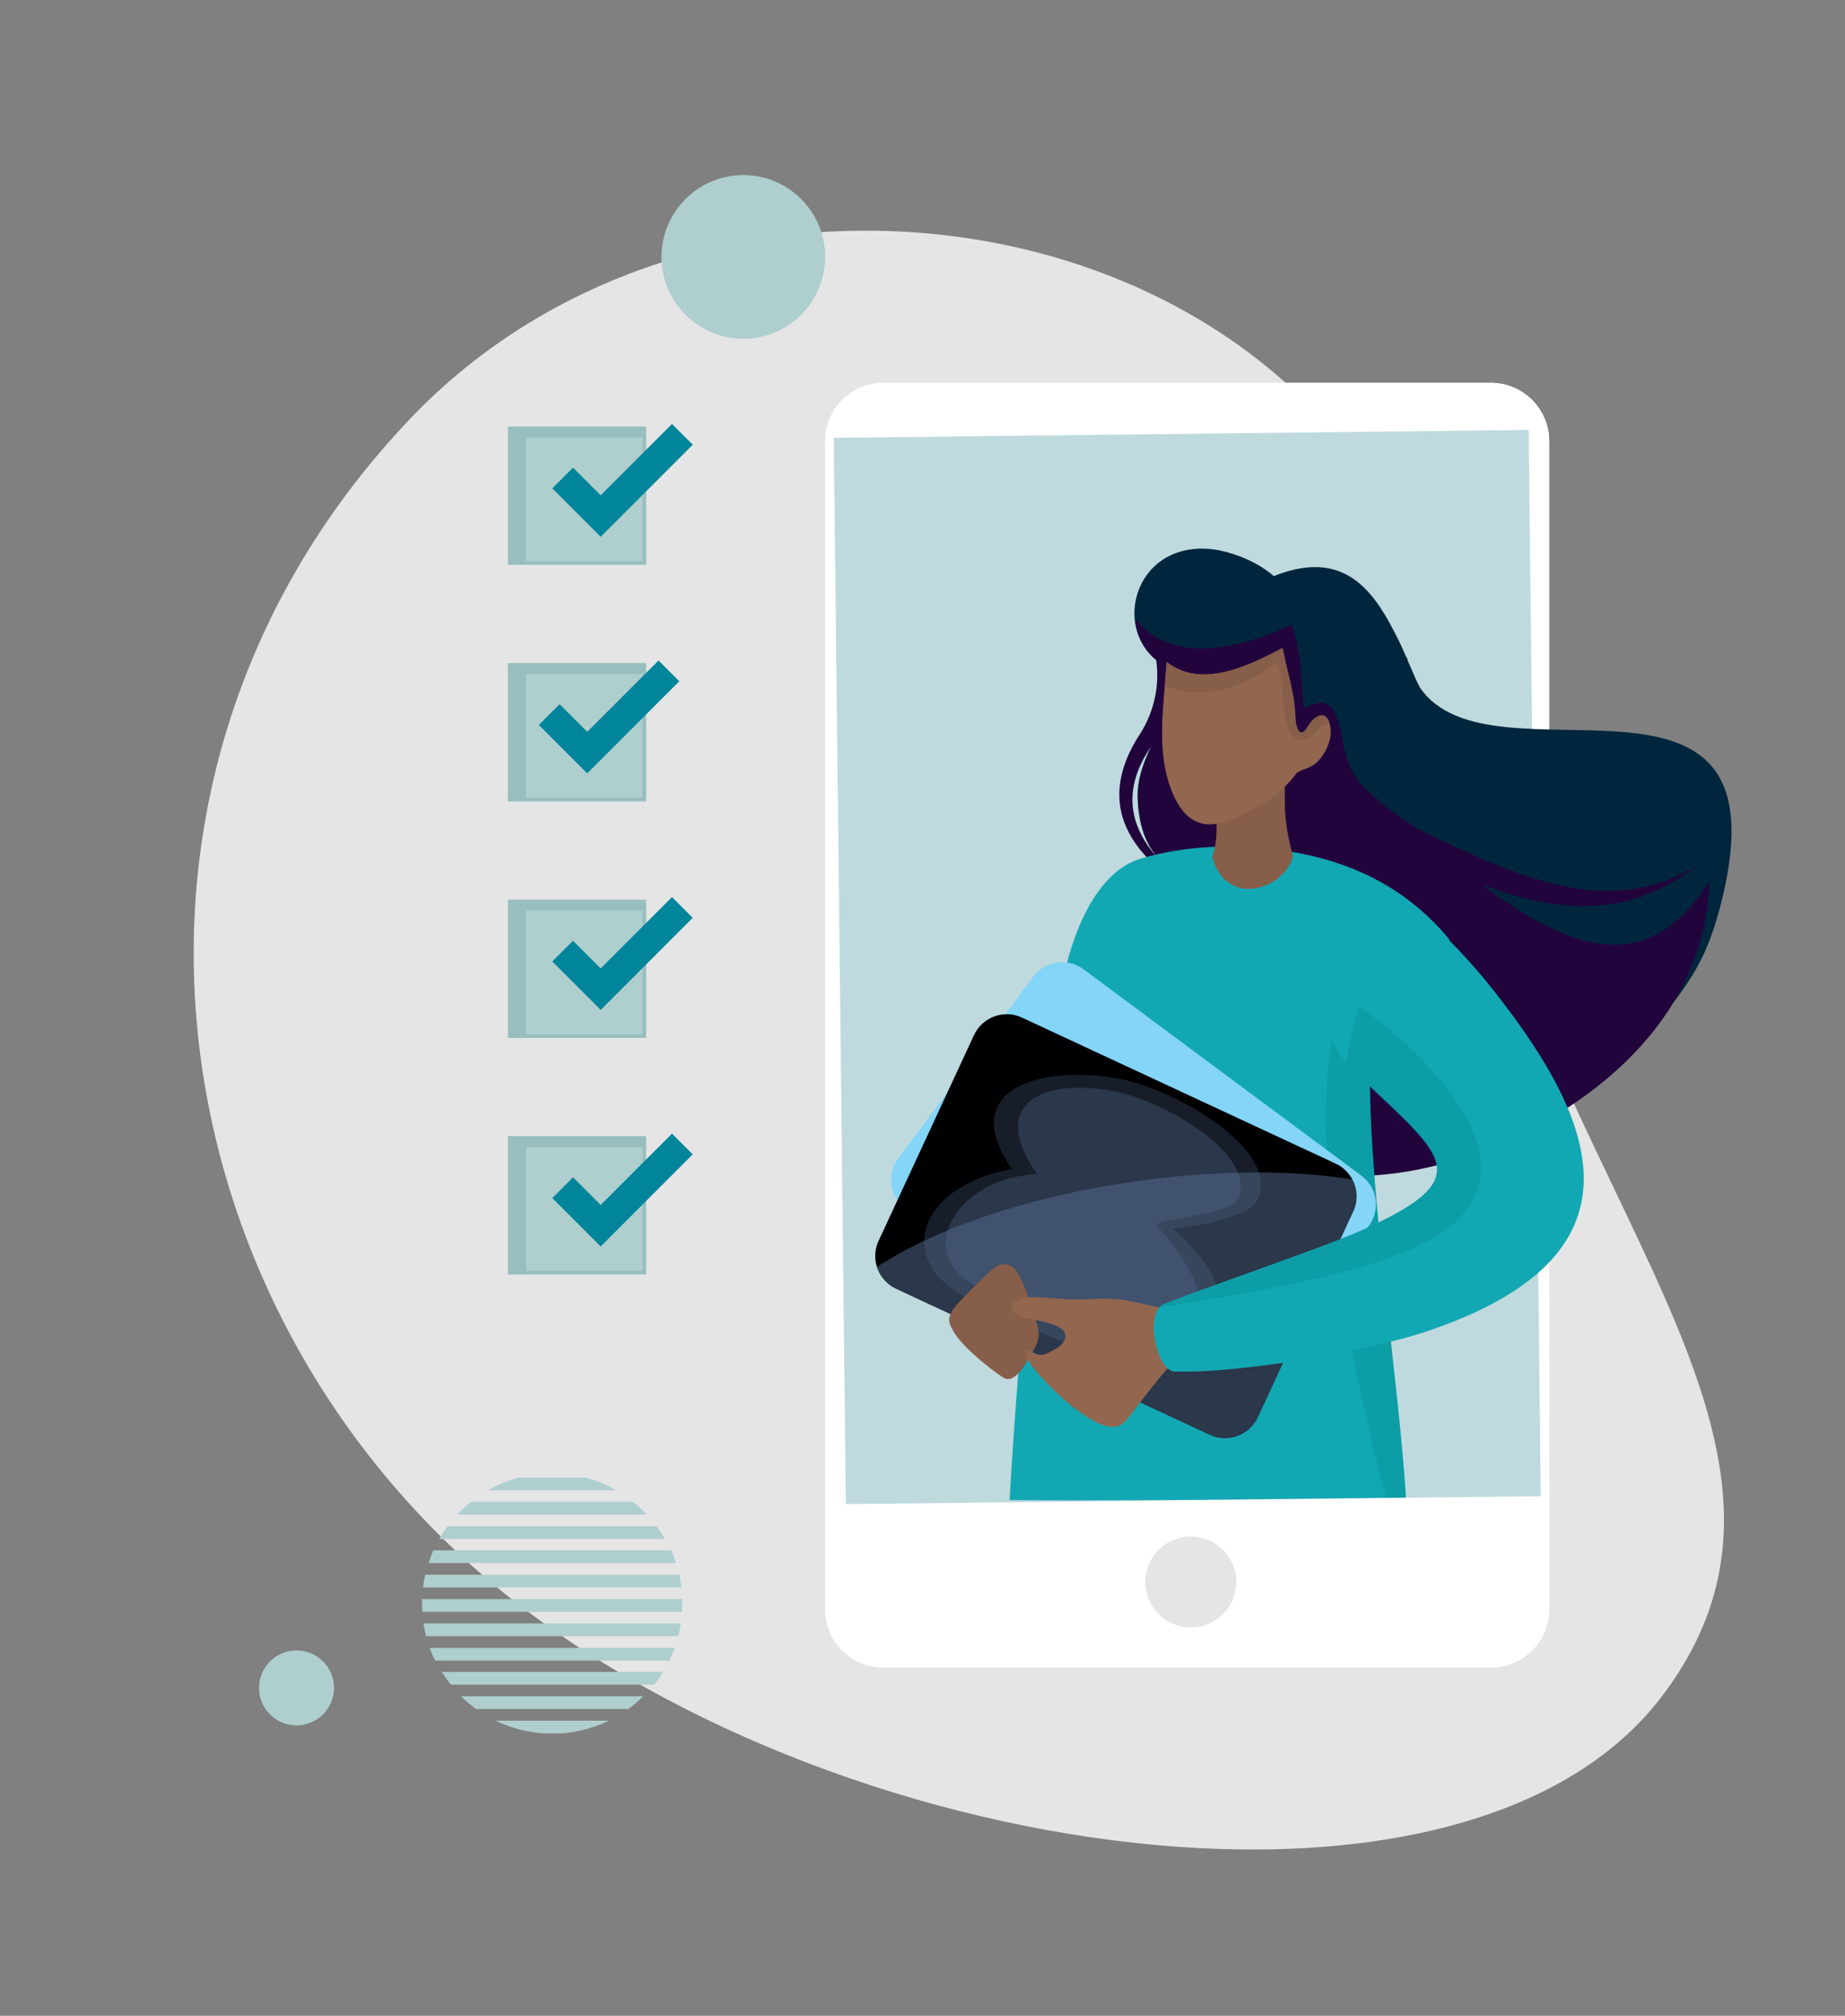 <?xml version="1.0" encoding="utf-8"?>
<!-- Generator: Adobe Illustrator 26.4.1, SVG Export Plug-In . SVG Version: 6.00 Build 0)  -->
<svg version="1.1" id="Layer_1" xmlns="http://www.w3.org/2000/svg" xmlns:xlink="http://www.w3.org/1999/xlink" x="0px" y="0px"
	 viewBox="0 0 507.1 553.9" style="enable-background:new 0 0 507.1 553.9;" xml:space="preserve">
<rect x="0" y="0" width="507.1" height="553.9" fill="#808080" stroke="none"/>
<style type="text/css">
	.st0{fill:#E5E5E6;}
	.st1{display:none;fill:#E5E5E6;}
	.st2{fill:#FFFFFF;}
	.st3{fill:#BFDADE;}
	.st4{fill-rule:evenodd;clip-rule:evenodd;fill:#00263D;}
	.st5{fill-rule:evenodd;clip-rule:evenodd;fill:#22043D;}
	.st6{fill-rule:evenodd;clip-rule:evenodd;fill:#12A8B3;}
	.st7{fill:none;}
	.st8{opacity:0.5;fill-rule:evenodd;clip-rule:evenodd;fill:#06929C;enable-background:new    ;}
	.st9{fill-rule:evenodd;clip-rule:evenodd;fill:#875E49;}
	.st10{fill-rule:evenodd;clip-rule:evenodd;fill:#92664F;}
	.st11{fill-rule:evenodd;clip-rule:evenodd;fill:#84D5F7;}
	.st12{fill-rule:evenodd;clip-rule:evenodd;fill:#000002;}
	.st13{fill-rule:evenodd;clip-rule:evenodd;fill:#171E29;}
	.st14{fill-rule:evenodd;clip-rule:evenodd;fill:#2B374A;}
	.st15{opacity:0.5;fill-rule:evenodd;clip-rule:evenodd;fill:#566E93;enable-background:new    ;}
	.st16{fill:#98BEBE;}
	.st17{fill:#AFCECE;}
	.st18{fill:#00859B;}
	.st19{clip-path:url(#SVGID_00000008133934929976969690000002905539477779718585_);fill:#AFCECE;}
	.st20{clip-path:url(#SVGID_00000113333625779577936430000018094946679414815140_);fill:#AFCECE;}
	.st21{clip-path:url(#SVGID_00000067232766205697790050000006505674558685515671_);fill:#AFCECE;}
	.st22{clip-path:url(#SVGID_00000066502854685861690610000011626512836136370104_);fill:#AFCECE;}
	.st23{clip-path:url(#SVGID_00000060737066808765862080000012618709368346004414_);fill:#AFCECE;}
	.st24{clip-path:url(#SVGID_00000124850381597289570590000016321094613446477184_);fill:#AFCECE;}
	.st25{clip-path:url(#SVGID_00000119107718605327785000000008379335618359111561_);fill:#AFCECE;}
	.st26{clip-path:url(#SVGID_00000039848611277047420430000016645592327218338212_);fill:#AFCECE;}
	.st27{clip-path:url(#SVGID_00000103945965718070424500000015786981224636533149_);fill:#AFCECE;}
	.st28{clip-path:url(#SVGID_00000034804806098917856430000011301822265914767010_);fill:#AFCECE;}
	.st29{clip-path:url(#SVGID_00000096040144056532193800000000914362434204462218_);fill:#AFCECE;}
</style>
<path class="st0" d="M112.6,115.2c89.3-93.9,269-55,285,75s115,201.5,59.5,275.5s-238.5,44.6-328-36S23.3,209.2,112.6,115.2z"/>
<path class="st1" d="M159.7,17829.2c-11.3,0-22.5,1-33.6,3.1s-22,5.2-32.6,9.4c-10.6,4.2-20.8,9.5-30.3,15.9
	c-9.8,6.5-18.8,14.1-26.8,22.6c-10.2,10.7-19.4,22.5-27.2,35c-7.5,12-13.7,24.6-18.6,37.9c-4.7,12.8-8.2,26.1-10.3,39.6
	c-2.1,13.3-2.8,26.8-2.3,40.3c0.6,14.7,2.6,29.2,6.2,43.4c3.5,14.3,8.5,28.3,14.8,41.6c6.4,13.5,14.1,26.4,23,38.4
	c9.1,12.3,19.4,23.6,30.8,33.8c14,12.4,29.2,23.2,45.5,32.4c17.2,9.7,35.2,17.9,53.8,24.5c18.7,6.7,37.9,11.9,57.4,15.5
	c18.6,3.5,37.5,5.3,56.5,5.4c11.6,0,23.1-0.8,34.5-2.5c10.5-1.5,20.8-4.1,30.8-7.6c19.7-7,34.8-17.6,45.1-31.3
	c3.7-4.9,6.9-10.1,9.5-15.6c2.3-5,4.1-10.2,5.2-15.6c2.1-9.9,2-20.4-0.2-32.1c-1.9-10.2-5.3-21.2-10.9-34.6
	c-5-12.1-11-24.8-17.4-38.1c-18.5-38.7-39.5-82.6-46.3-137.2c-2.2-18.7-8.4-36.7-18.1-52.9c-9.3-15.2-21.5-28.4-35.8-38.9
	c-7.2-5.3-14.8-10-22.9-14c-8.1-4-16.5-7.4-25.2-10.1c-8.8-2.7-17.7-4.8-26.8-6.2C178.2,17829.9,169,17829.2,159.7,17829.2
	 M159.7,17826.2c75.8,0,149.5,45.7,159.5,126.8c16,130,115,201.5,59.5,275.5c-22.1,29.4-64.3,42.5-112.8,42.5
	c-73.5,0-161.3-30-215.2-78.5c-89.5-80.6-105.8-220.6-16.5-314.5C67.8,17842.7,114.1,17826.2,159.7,17826.2L159.7,17826.2z"/>
<path class="st2" d="M242.8,105.2h167c8.8,0,16,7.2,16,16v321c0,8.8-7.2,16-16,16h-167c-8.8,0-16-7.2-16-16v-321
	C226.8,112.4,233.9,105.2,242.8,105.2z"/>
<path class="st2" d="M242.8,109.2c-6.6,0-12,5.4-12,12v321c0,6.6,5.4,12,12,12h167c6.6,0,12-5.4,12-12v-321c0-6.6-5.4-12-12-12
	L242.8,109.2 M242.8,105.2h167c8.8,0,16,7.2,16,16v321c0,8.8-7.2,16-16,16h-167c-8.8,0-16-7.2-16-16v-321
	C226.8,112.4,233.9,105.2,242.8,105.2z"/>
<rect x="230.8" y="119.2" transform="matrix(1 -1.136589e-02 1.136589e-02 1 -2.999 3.726)" class="st3" width="191" height="293"/>
<circle class="st0" cx="327.3" cy="434.7" r="12.5"/>
<g>
	<g transform="translate(94.288)">
		<path class="st4" d="M255.8,158.3c16.6-6.6,25.2,0.8,31.8,12.8c1.9,3.5,3.4,6.5,4.5,9.2c0.3,0.4,0.5,0.8,0.6,1.4
			c0,0.1,0.1,0.2,0.1,0.2c1.2,2.7,2.1,5,3.1,6.9c19.6,29.2,101.6-15.9,83,58.8c-3.3,13.3-7.1,19.9-13.5,28.2
			c-15.7,25.7-48.8,42.8-75.6,46.4c-36.6,5-47.6-12.5-48.6-33.5c-0.6-13.9,4-23,2.9-28.5c-4.5-22.1-24.4-15.4-25.7-40.3
			c-0.7-12.3,9.6-21.4,10.9-35.5c-20-6.5-13.5-37.7,11.5-33.2C246,152.3,251.7,154.7,255.8,158.3L255.8,158.3L255.8,158.3z"/>
		<path class="st4" d="M350.5,204.8c25.3,6.8,28.8,32.3,22.3,54.2c1.4-3.9,2.6-7.9,3.5-12C383.7,212.3,369.7,205.8,350.5,204.8
			L350.5,204.8z"/>
		<path class="st5" d="M375.6,242c-0.3,1.4,0.3,11.8-5.8,25.4c-13.1,30.4-50.4,50.9-79.9,54.9c-36.6,5-47.6-12.5-48.6-33.5
			c-0.6-13.9,4-23,2.9-28.5c-4.5-22.1-24.4-15.4-25.7-40.3c-0.3-5.4,1.6-10.3,3.8-15.2c-8.1,11.7-8.2,24.2,8.2,37.1
			c-3.9-1.3-3.8-0.8-7-3.8c-13.6-12.2-11.9-25.1-4.4-36.5c3.8-6,5.4-13.2,4.4-20.2c-3.5-2.9-5.5-7-5.8-11.5c7.6,10.4,23.9,11,43,1.7
			l0,0l0,0l0,0l0,0l0,0l0,0l0,0l0,0l0,0l0,0l0,0l0,0l0,0v0.1l0,0l0,0l0,0l0,0l0,0l0,0l0,0l0,0l0,0l0,0l0,0l0,0l0,0l0,0l0,0l0,0l0,0
			l0,0l0,0l0,0l0,0l0,0l0,0l0,0l0,0l0,0l0,0l0,0c2.8,7.2,2.6,15.2,3.3,23c8.1-4.6,9.3,1.4,11,9.9c1.5,7.5,3.3,11.8,19.7,22.8
			c28.5,14,53.4,25.3,77.5,10.3c-19.3,15.5-39.5,12.7-59.2,5.4C334,258.6,357.6,271.2,375.6,242L375.6,242z"/>
	</g>
</g>
<g>
	<path class="st6" d="M376.7,288.2c-1.7,31.3,8,92.7,9.7,123.3c-35.9,0.4-77,1-108.9,0.7c1.7-32.7,8.1-107.2,14.3-141.1
		c2.8-15.2,9.7-31.6,21.8-35.2c9.1-2.6,18.4-3.6,27.8-3.2c21.1,0.8,41.9,7.1,57,25.5L376.7,288.2L376.7,288.2z"/>
</g>
<g>
	<g>
		<rect x="258.6" y="134.7" class="st7" width="144.2" height="221.2"/>
		<path class="st8" d="M376.7,288.2c-1.7,31.3,8,92.7,9.7,123.3l-5.4,0.1c-9.3-34.6-24.4-104.6-11.7-139.2
			C374.9,279.3,375.6,285.7,376.7,288.2L376.7,288.2z"/>
	</g>
</g>
<g>
	<g transform="translate(109.974 36.235)">
		<g transform="translate(18.298 48.748)">
			<path class="st9" d="M224.8,130.1c0,9.1,0.1,11.5,2.3,20.3c-2.4,9-18.3,14.3-22.2,0.1c1.4-4.2,1.3-7.2,1.1-10.7l7.3-6.6
				L224.8,130.1z"/>
			<path class="st9" d="M224.8,130.1c0,2.6,0,4.8,0.1,6.6c-2.6,5.1-11.9,11.9-19.1,10.6c0.4-2.5,0.5-5,0.3-7.5l7.3-6.6L224.8,130.1
				L224.8,130.1z"/>
		</g>
		<path class="st10" d="M210.7,145.7c-1.1,14.4-3,26.1,2.1,37.1c4.5,9.4,11.2,8.5,18.1,5.1c7.1-3.5,10.9-5.7,15.7-11.9
			c1.7-1,3.8-1.1,5.7-3.1c2.9-3,4.8-8.4,2.4-11.9c-1.1-1.5-3.6-0.5-5.3,2.5c-2.1,3.6-3.3,0.1-3.4-2.5c-0.2-7.2-2.1-11.7-3.5-19.2
			C233,146.8,220.3,153.1,210.7,145.7L210.7,145.7z"/>
		<path class="st9" d="M210.7,145.7c-0.2,2.3-0.4,4.5-0.5,6.6c9.8,3.6,20.2,1.5,30.8-6.6c2.3,6.6,1.1,11.8,2.5,16.5
			c1.1,3.8,2.8,5.5,5.1,4.7c3.2-1.1,2.8-3.4,6.9-4.5c-0.2-0.5-0.4-0.9-0.7-1.3c-1.1-1.5-3.6-0.5-5.3,2.5c-2.1,3.6-3.3,0.1-3.4-2.5
			c-0.2-7.2-2.1-11.7-3.5-19.2C233,146.8,220.3,153.1,210.7,145.7L210.7,145.7z"/>
	</g>
</g>
<g>
	<g transform="translate(0 120.66)">
		<path class="st11" d="M374.2,202.4l-76.5-56.8c-4.4-3.2-10.5-2.2-13.7,2.1l-37.2,50.1c-3.2,4.4-2.2,10.5,2.1,13.7l76.5,56.8
			c4.4,3.2,10.5,2.2,13.7-2.1l37.2-50.1C379.5,211.6,378.5,205.6,374.2,202.4L374.2,202.4z"/>
		<g transform="translate(0 42.77)">
			<path class="st12" d="M367.1,156.3l-86.4-40.2c-4.9-2.2-10.7,0-13,4.9l-26.3,56.7c-2.2,4.9,0,10.7,4.9,13l86.4,40.2
				c4.9,2.2,10.7,0,13-4.9l26.3-56.7C374.2,164.4,372,158.6,367.1,156.3L367.1,156.3z"/>
			<g transform="translate(17.906 21.87)">
				<path class="st13" d="M304.5,152.3c6.9,6.3,11.6,12.2,12.2,17.1c1.6,12-11.2,22.6-28.1,18.6c-14.2-3.4-32.6-12.5-41.2-17
					c-19.1-9.8-13.4-30.2,12.8-35.1c-15.6-22.6,9-28.6,29.4-24.8c17.2,3.3,45.7,20.9,37.7,34C324.9,148.8,311.8,151.9,304.5,152.3
					L304.5,152.3z"/>
				<path class="st14" d="M299.7,151c6.8,8,11.5,14.9,11.9,20.4c0.5,6-3.8,10.2-7.8,12.9c-9,6.3-41.9-10.2-53.5-16.2
					c-17.1-8.8-5.7-29.7,16.8-30.8c-14-20.2,2.7-26.3,21-22.8c14.9,2.9,39.3,17.7,34.4,29.4C320.8,147.8,308.5,148.5,299.7,151
					L299.7,151z"/>
			</g>
			<path class="st15" d="M241,184.7c0.8,2.6,2.8,4.8,5.3,6l86.4,40.2c4.9,2.2,10.7,0,13-4.9l26.3-56.7c1.3-2.7,1.1-5.9-0.3-8.6
				C335.4,154.5,274.4,163,241,184.7z"/>
		</g>
		<path class="st9" d="M264.1,236.6c3.5-3.6,8.2-8.5,10.1-9.4c5-2.2,6.8,3.5,9.8,12.8c2,6.3,2.3,6.4-0.9,12.2
			c-2,3.4-4.7,7.3-7.3,5.7c-3.2-2-10.6-7.9-13.3-12C260.3,242.4,259.9,241.1,264.1,236.6z"/>
		<g transform="translate(49.494)">
			<path class="st10" d="M232.5,250.1c3.7,1.7,3.8,2.3,7.6,0.2c3.4-1.8,3.6-3.7,2.9-5c-1.1-1.8-5.2-2.8-9.1-3.5
				c-7.7-1.3-6.6-5.2-1.1-5.9c2.9-0.4,7.2,0.3,12.3,0.5c3.8,0.1,6.6-0.4,11.8-0.1c5.3,0.3,9.7,2.3,16.2,2.7l7,11.7
				c-5,1.3-6.9,2.6-8.9,4.9c-2.6,3-5.2,6.3-7.7,9.6c-3.2,4.2-4.3,6-6.7,6.2c-5.8,0.5-16.5-9.2-21.7-15.5
				C233.2,253.5,232.7,252.8,232.5,250.1L232.5,250.1z"/>
			<g transform="translate(51.976)">
				<path class="st6" d="M309.6,152.2c27.3,34.9,43.7,72.1-19.3,93.1c-13.4,4.5-48.9,11.5-69,10.9c-4.8-0.2-8.5-16.4-2.7-18.6
					c14.3-5.6,42.8-15.2,53.5-19.9c34.9-15.4,22.1-21.1-2.3-45c-9.1-9.4-10.9-25.6-1.5-34.6c6.1-5.9,8.8-14.9,14.6-11.6
					C292.5,131.9,303.6,144.5,309.6,152.2L309.6,152.2z"/>
				<path class="st8" d="M217.1,238.7c0.4-0.5,0.8-0.8,1.4-1c14.3-5.6,42.8-15.2,53.5-19.9c34.9-15.4,22.1-21.1-2.3-45
					c-0.5-0.5-0.9-1.1-1.1-1.2c0.5-5.4,1.6-10.6,3.5-15.5c8.5,5.1,19.7,16.2,25.6,24.2c10.6,14.6,10.3,26.4,0.4,35.2
					C285.1,226.7,255.7,232.5,217.1,238.7L217.1,238.7z"/>
			</g>
		</g>
	</g>
</g>
<rect x="139.6" y="117.2" class="st16" width="38" height="38"/>
<rect x="139.6" y="182.2" class="st16" width="38" height="38"/>
<rect x="139.6" y="247.2" class="st16" width="38" height="38"/>
<rect x="139.6" y="312.2" class="st16" width="38" height="38"/>
<rect x="144.6" y="120.2" class="st17" width="32" height="34"/>
<rect x="144.6" y="185.2" class="st17" width="32" height="34"/>
<rect x="144.6" y="250.2" class="st17" width="32" height="34"/>
<rect x="144.6" y="315.2" class="st17" width="32" height="34"/>
<path class="st18" d="M165.1,147.5l-13.3-13.3l5.7-5.7l7.6,7.6l19.6-19.6l5.7,5.7L165.1,147.5z"/>
<path class="st18" d="M161.4,212.5l-13.3-13.3l5.7-5.7l7.6,7.6l19.6-19.6l5.7,5.7L161.4,212.5z"/>
<path class="st18" d="M165.1,277.5l-13.3-13.3l5.7-5.7l7.6,7.6l19.6-19.6l5.7,5.7L165.1,277.5z"/>
<path class="st18" d="M165.1,342.5l-13.3-13.3l5.7-5.7l7.6,7.6l19.6-19.6l5.7,5.7L165.1,342.5z"/>
<g>
	<g>
		<g>
			<g>
				<defs>
					<path id="SVGID_1_" d="M142.6,406c-3,0.8-5.8,2-8.5,3.5h35.3c-2.7-1.5-5.5-2.7-8.5-3.5H142.6z"/>
				</defs>
				<clipPath id="SVGID_00000009583439653821742740000013024631090460952726_">
					<use xlink:href="#SVGID_1_"  style="overflow:visible;"/>
				</clipPath>
				
					<rect x="134.1" y="406" style="clip-path:url(#SVGID_00000009583439653821742740000013024631090460952726_);fill:#AFCECE;" width="35.3" height="3.5"/>
			</g>
		</g>
	</g>
</g>
<g>
	<g>
		<g>
			<g>
				<defs>
					<path id="SVGID_00000123422726950005417330000003958236014056075423_" d="M129.4,412.7c-1.3,1.1-2.6,2.2-3.8,3.5h52.2
						c-1.2-1.3-2.4-2.4-3.8-3.5H129.4z"/>
				</defs>
				<clipPath id="SVGID_00000014595388856328433340000006114993542354605230_">
					<use xlink:href="#SVGID_00000123422726950005417330000003958236014056075423_"  style="overflow:visible;"/>
				</clipPath>
				
					<rect x="125.7" y="412.7" style="clip-path:url(#SVGID_00000014595388856328433340000006114993542354605230_);fill:#AFCECE;" width="52.2" height="3.5"/>
			</g>
		</g>
	</g>
</g>
<g>
	<g>
		<g>
			<g>
				<defs>
					<path id="SVGID_00000170993446015878425960000013901897763313374377_" d="M119.1,426c-0.5,1.1-0.9,2.3-1.3,3.5h68
						c-0.4-1.2-0.8-2.3-1.3-3.5H119.1z"/>
				</defs>
				<clipPath id="SVGID_00000069393554736163315080000009808624945401682835_">
					<use xlink:href="#SVGID_00000170993446015878425960000013901897763313374377_"  style="overflow:visible;"/>
				</clipPath>
				
					<rect x="117.8" y="426" style="clip-path:url(#SVGID_00000069393554736163315080000009808624945401682835_);fill:#AFCECE;" width="68" height="3.5"/>
			</g>
		</g>
	</g>
</g>
<g>
	<g>
		<g>
			<g>
				<defs>
					<path id="SVGID_00000152953881805922975580000004013490524082987157_" d="M123,419.4c-0.8,1.1-1.6,2.3-2.3,3.5h62.1
						c-0.7-1.2-1.5-2.4-2.3-3.5H123z"/>
				</defs>
				<clipPath id="SVGID_00000094589792450573190440000005272241895604333203_">
					<use xlink:href="#SVGID_00000152953881805922975580000004013490524082987157_"  style="overflow:visible;"/>
				</clipPath>
				
					<rect x="120.7" y="419.4" style="clip-path:url(#SVGID_00000094589792450573190440000005272241895604333203_);fill:#AFCECE;" width="62.1" height="3.5"/>
			</g>
		</g>
	</g>
</g>
<g>
	<g>
		<g>
			<g>
				<defs>
					<path id="SVGID_00000064348673430479785880000009024944719777457059_" d="M116,439.4c0,0.4,0,0.8,0,1.2c0,0.8,0,1.5,0.1,2.3
						h71.4c0.1-0.8,0.1-1.5,0.1-2.3c0-0.4,0-0.8,0-1.2H116z"/>
				</defs>
				<clipPath id="SVGID_00000146471044595228905960000017791818923971009152_">
					<use xlink:href="#SVGID_00000064348673430479785880000009024944719777457059_"  style="overflow:visible;"/>
				</clipPath>
				
					<rect x="116" y="439.4" style="clip-path:url(#SVGID_00000146471044595228905960000017791818923971009152_);fill:#AFCECE;" width="71.5" height="3.5"/>
			</g>
		</g>
	</g>
</g>
<g>
	<g>
		<g>
			<g>
				<defs>
					<path id="SVGID_00000088823312939490208110000000272626541377769115_" d="M116.9,432.7c-0.3,1.1-0.5,2.3-0.6,3.5h71
						c-0.2-1.2-0.4-2.3-0.6-3.5H116.9z"/>
				</defs>
				<clipPath id="SVGID_00000022531229715969330860000016431355087702318475_">
					<use xlink:href="#SVGID_00000088823312939490208110000000272626541377769115_"  style="overflow:visible;"/>
				</clipPath>
				
					<rect x="116.3" y="432.7" style="clip-path:url(#SVGID_00000022531229715969330860000016431355087702318475_);fill:#AFCECE;" width="71" height="3.5"/>
			</g>
		</g>
	</g>
</g>
<g>
	<g>
		<g>
			<g>
				<defs>
					<path id="SVGID_00000126286549216682822310000004467710232209175475_" d="M118.1,452.8c0.4,1.2,0.9,2.3,1.5,3.5H184
						c0.5-1.1,1-2.3,1.5-3.5H118.1z"/>
				</defs>
				<clipPath id="SVGID_00000178188472419343109620000016751553538921560762_">
					<use xlink:href="#SVGID_00000126286549216682822310000004467710232209175475_"  style="overflow:visible;"/>
				</clipPath>
				
					<rect x="118.1" y="452.8" style="clip-path:url(#SVGID_00000178188472419343109620000016751553538921560762_);fill:#AFCECE;" width="67.3" height="3.5"/>
			</g>
		</g>
	</g>
</g>
<g>
	<g>
		<g>
			<g>
				<defs>
					<path id="SVGID_00000060708586624301744630000018219431222879445130_" d="M116.4,446.1c0.2,1.2,0.4,2.3,0.7,3.5h69.3
						c0.3-1.1,0.5-2.3,0.7-3.5H116.4z"/>
				</defs>
				<clipPath id="SVGID_00000139254967894899615160000008442609850562960563_">
					<use xlink:href="#SVGID_00000060708586624301744630000018219431222879445130_"  style="overflow:visible;"/>
				</clipPath>
				
					<rect x="116.4" y="446.1" style="clip-path:url(#SVGID_00000139254967894899615160000008442609850562960563_);fill:#AFCECE;" width="70.7" height="3.5"/>
			</g>
		</g>
	</g>
</g>
<g>
	<g>
		<g>
			<g>
				<defs>
					<path id="SVGID_00000016758493676331842710000016767914408828038823_" d="M121.4,459.4c0.8,1.2,1.6,2.4,2.5,3.5h55.9
						c0.9-1.1,1.7-2.3,2.5-3.5H121.4z"/>
				</defs>
				<clipPath id="SVGID_00000115479966496641412200000006361831411118548105_">
					<use xlink:href="#SVGID_00000016758493676331842710000016767914408828038823_"  style="overflow:visible;"/>
				</clipPath>
				
					<rect x="121.4" y="459.4" style="clip-path:url(#SVGID_00000115479966496641412200000006361831411118548105_);fill:#AFCECE;" width="60.8" height="3.5"/>
			</g>
		</g>
	</g>
</g>
<g>
	<g>
		<g>
			<g>
				<defs>
					<path id="SVGID_00000157300349418358761210000004725356224730215611_" d="M126.7,466.1c1.3,1.3,2.7,2.4,4.1,3.5h41.9
						c1.5-1.1,2.8-2.2,4.1-3.5H126.7z"/>
				</defs>
				<clipPath id="SVGID_00000077284056626267047540000016033266027837380501_">
					<use xlink:href="#SVGID_00000157300349418358761210000004725356224730215611_"  style="overflow:visible;"/>
				</clipPath>
				
					<rect x="126.7" y="466.1" style="clip-path:url(#SVGID_00000077284056626267047540000016033266027837380501_);fill:#AFCECE;" width="50.1" height="3.5"/>
			</g>
		</g>
	</g>
</g>
<g>
	<g>
		<g>
			<g>
				<defs>
					<path id="SVGID_00000040564349055427857470000003057392384789572998_" d="M136.2,472.8c4.1,2,8.6,3.2,13.2,3.5h4.8
						c4.6-0.3,9-1.5,13.2-3.5H136.2z"/>
				</defs>
				<clipPath id="SVGID_00000123403120395466659980000012209504728791157164_">
					<use xlink:href="#SVGID_00000040564349055427857470000003057392384789572998_"  style="overflow:visible;"/>
				</clipPath>
				
					<rect x="136.2" y="472.8" style="clip-path:url(#SVGID_00000123403120395466659980000012209504728791157164_);fill:#AFCECE;" width="31.1" height="3.5"/>
			</g>
		</g>
	</g>
</g>
<path class="st17" d="M91.8,463.8c0-5.7-4.6-10.3-10.3-10.3s-10.3,4.6-10.3,10.3c0,5.7,4.6,10.3,10.3,10.3c2.7,0,5.3-1.1,7.3-3
	C90.7,469.1,91.8,466.5,91.8,463.8"/>
<path class="st17" d="M226.8,70.6c0-12.4-10.1-22.5-22.5-22.5s-22.5,10.1-22.5,22.5s10.1,22.5,22.5,22.5c6,0,11.7-2.4,15.9-6.6
	S226.8,76.6,226.8,70.6"/>
</svg>
